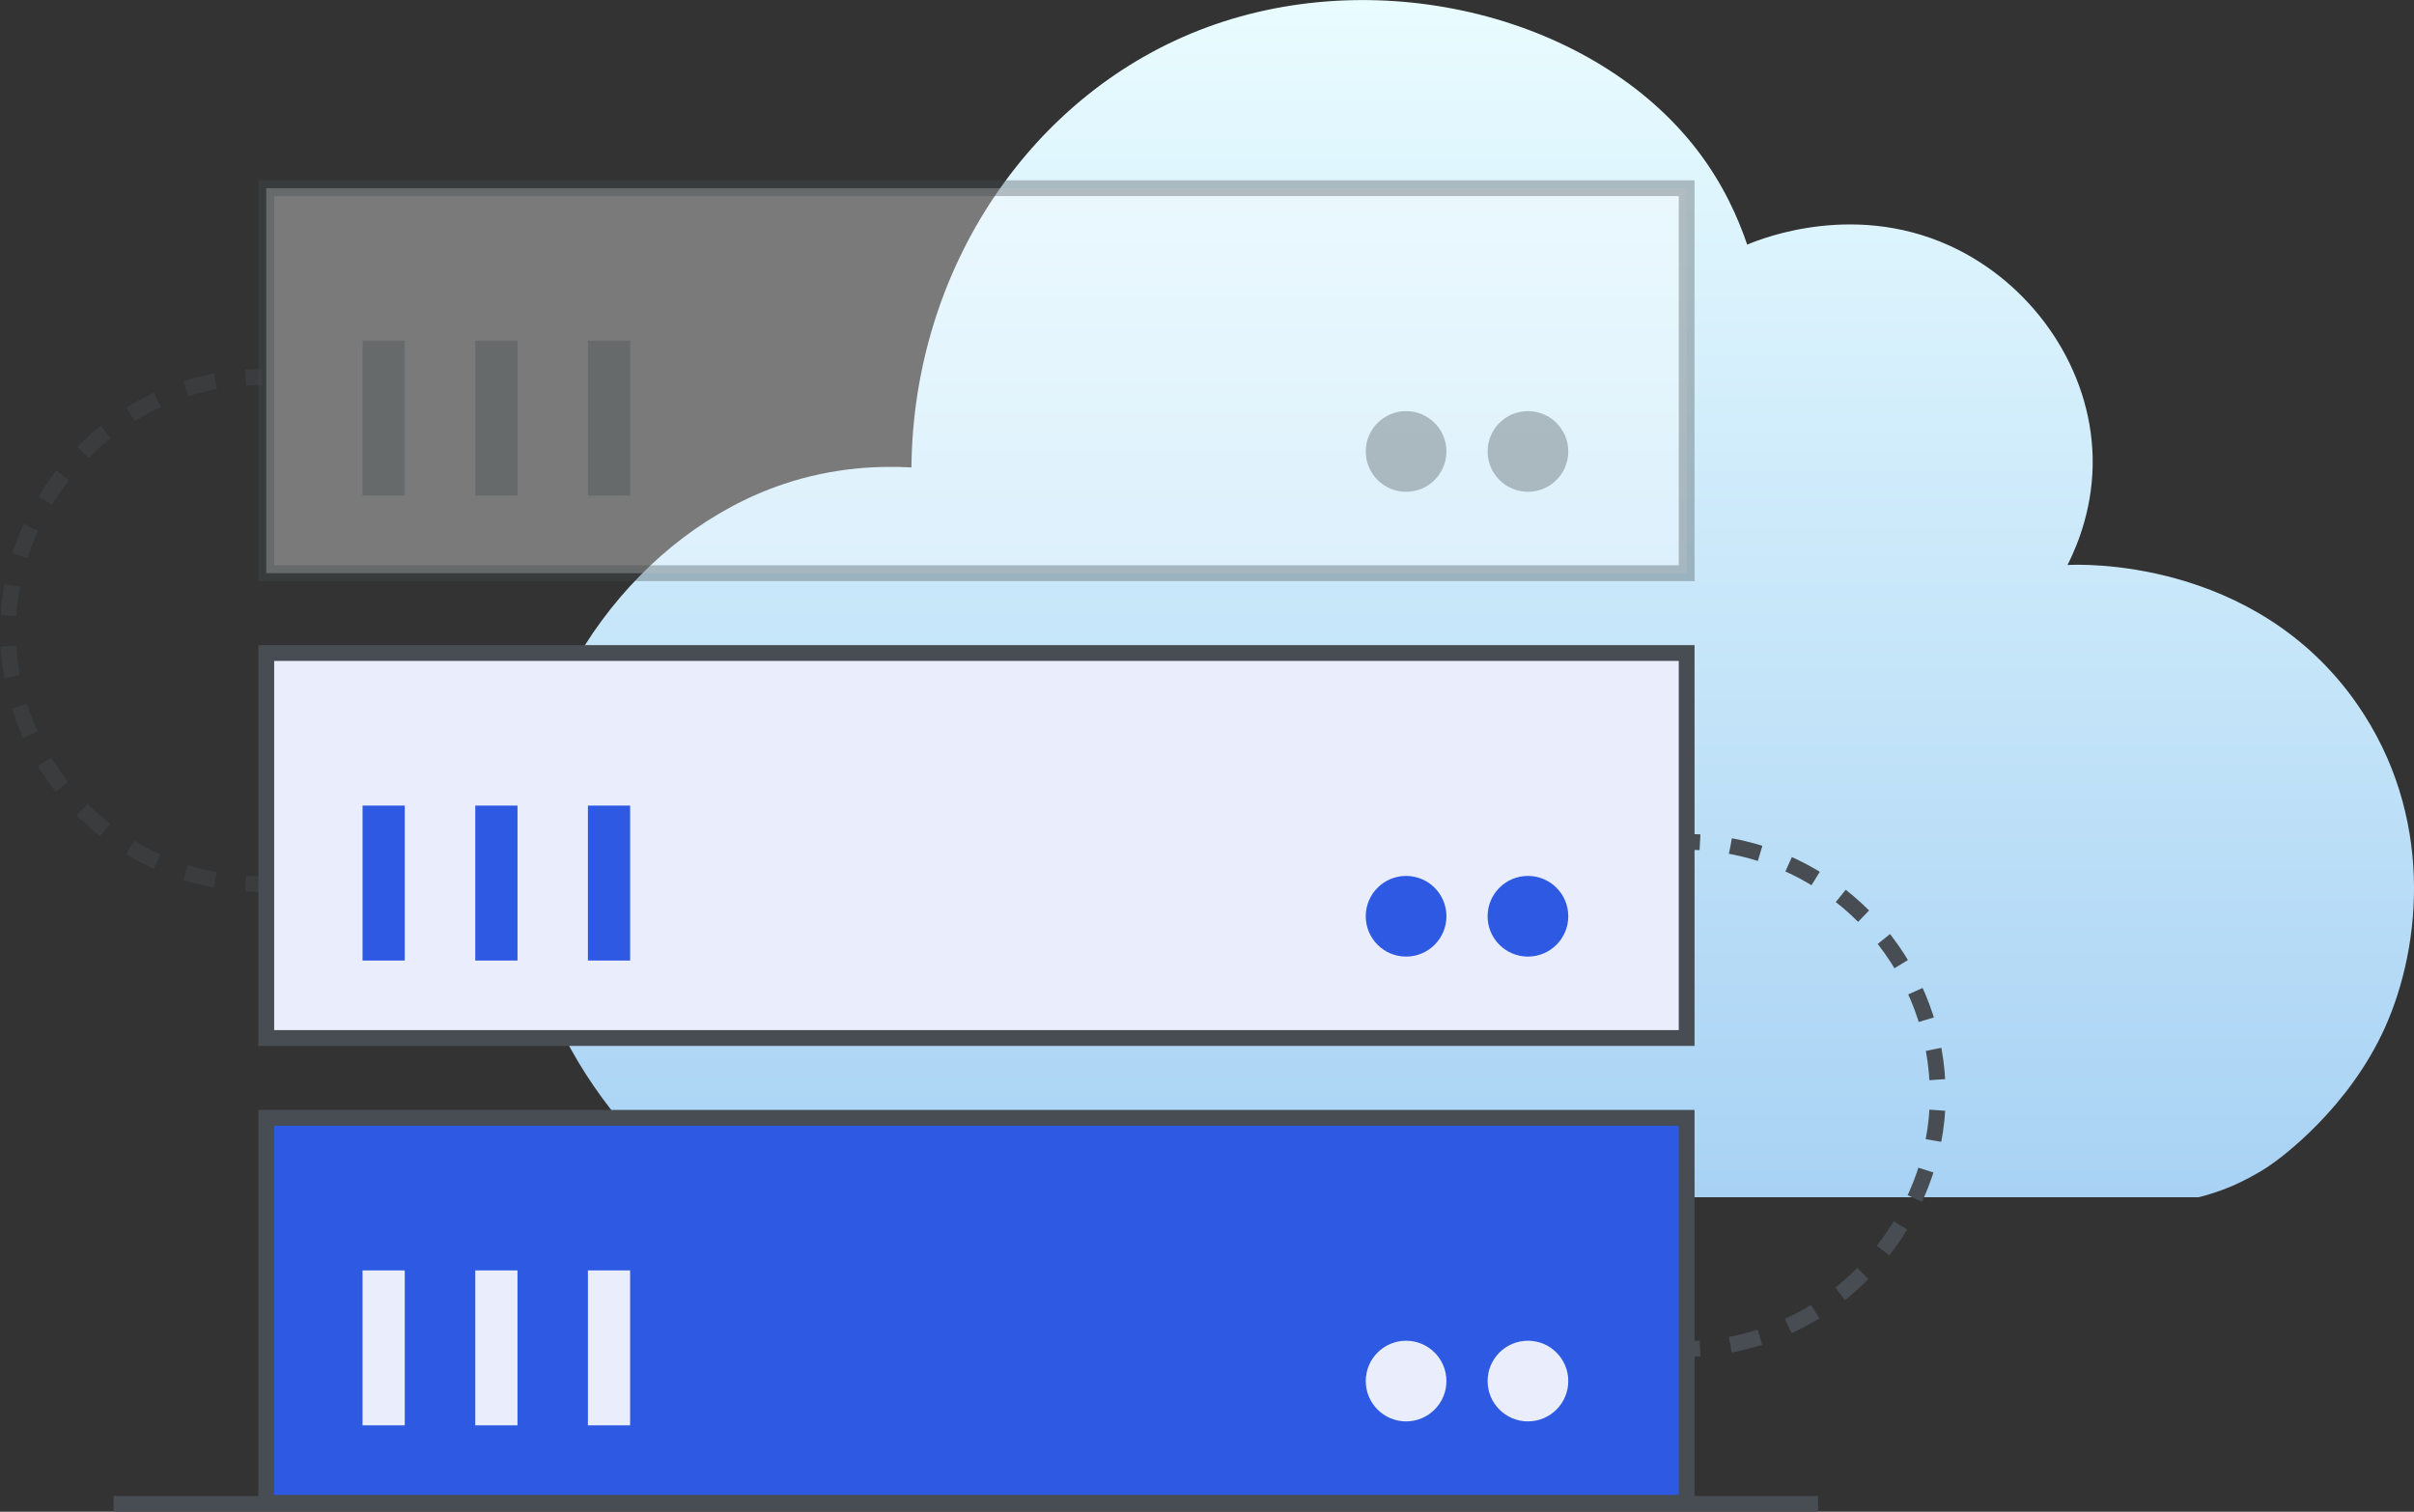 <?xml version="1.0" encoding="UTF-8"?><svg id="Layer_1" xmlns="http://www.w3.org/2000/svg" xmlns:xlink="http://www.w3.org/1999/xlink" viewBox="0 0 256.75 160.8"><rect x="0" y="0" width="256.75" height="160.8" fill="#333333" stroke="none"/><defs><style>.cls-1{fill:#fff;}.cls-1,.cls-2,.cls-3,.cls-4{stroke:#474d52;stroke-miterlimit:10;stroke-width:1.68px;}.cls-1,.cls-5,.cls-6{opacity:.35;}.cls-7{fill:url(#linear-gradient);}.cls-2{stroke-dasharray:3.25 3.25;}.cls-2,.cls-4{fill:none;}.cls-5{fill:#474d52;}.cls-3,.cls-8{fill:#2e59e2;}.cls-9{fill:#e9edfc;}</style><linearGradient id="linear-gradient" x1="156.09" y1="127.35" x2="156.09" y2="0" gradientUnits="userSpaceOnUse"><stop offset="0" stop-color="#a8d2f4"/><stop offset="1" stop-color="#e9fcff"/></linearGradient></defs><path class="cls-7" d="M241.23,124.09c1.45-.95,8.59-6.25,12.44-14.81,3.92-8.72,5.23-22.58-2.96-34.37-10.92-15.72-29.8-14.88-30.81-14.81,1.15-2.29,2.8-6.38,2.67-11.56-.24-9.24-6.06-17.77-14.22-21.93-10.63-5.41-20.98-1.24-22.52-.59-.97-2.85-2.56-6.47-5.33-10.07-10.86-14.12-33.48-19.94-52.15-13.04-18.56,6.86-31.22,25.57-31.41,46.81-3.28-.18-8.18-.06-13.63,1.78-15.09,5.08-27.17,20.84-27.85,38.52-.88,22.69,17.48,36.28,18.96,37.33h159.41c.94-.23,2.17-.6,3.56-1.19,0,0,1.94-.82,3.85-2.07Z"/><g class="cls-6"><path class="cls-4" d="M27.81,94.04c-.57,0-1.13-.02-1.68-.05"/><path class="cls-2" d="M22.9,93.59c-12.55-2.31-22.05-13.31-22.05-26.52s10.33-25.14,23.66-26.77"/><path class="cls-4" d="M26.13,40.15c.56-.03,1.12-.05,1.68-.05"/></g><path class="cls-4" d="M179.13,89.54c.57,0,1.13.02,1.68.05"/><path class="cls-2" d="M184.05,89.99c12.55,2.31,22.05,13.31,22.05,26.52s-10.33,25.14-23.66,26.77"/><path class="cls-4" d="M180.82,143.43c-.56.03-1.12.05-1.68.05"/><rect class="cls-9" x="28.32" y="69.46" width="151.07" height="40.95"/><rect class="cls-1" x="28.32" y="20.02" width="151.07" height="40.95"/><circle class="cls-5" cx="162.51" cy="48.02" r="4.29"/><circle class="cls-5" cx="149.55" cy="48.02" r="4.29"/><rect class="cls-5" x="38.56" y="36.24" width="4.49" height="16.48"/><rect class="cls-5" x="50.55" y="36.24" width="4.49" height="16.48"/><rect class="cls-5" x="62.53" y="36.24" width="4.49" height="16.48"/><rect class="cls-4" x="28.32" y="69.46" width="151.07" height="40.95"/><circle class="cls-8" cx="162.51" cy="97.46" r="4.29"/><circle class="cls-8" cx="149.55" cy="97.46" r="4.29"/><rect class="cls-8" x="38.56" y="85.69" width="4.49" height="16.48"/><rect class="cls-8" x="50.55" y="85.69" width="4.49" height="16.48"/><rect class="cls-8" x="62.53" y="85.69" width="4.49" height="16.48"/><rect class="cls-3" x="28.32" y="118.9" width="151.07" height="40.95"/><circle class="cls-9" cx="162.51" cy="146.9" r="4.29"/><circle class="cls-9" cx="149.55" cy="146.9" r="4.29"/><rect class="cls-9" x="38.56" y="135.13" width="4.49" height="16.48"/><rect class="cls-9" x="50.55" y="135.13" width="4.49" height="16.48"/><rect class="cls-9" x="62.53" y="135.13" width="4.49" height="16.48"/><line class="cls-4" x1="12.08" y1="159.96" x2="193.37" y2="159.96"/></svg>